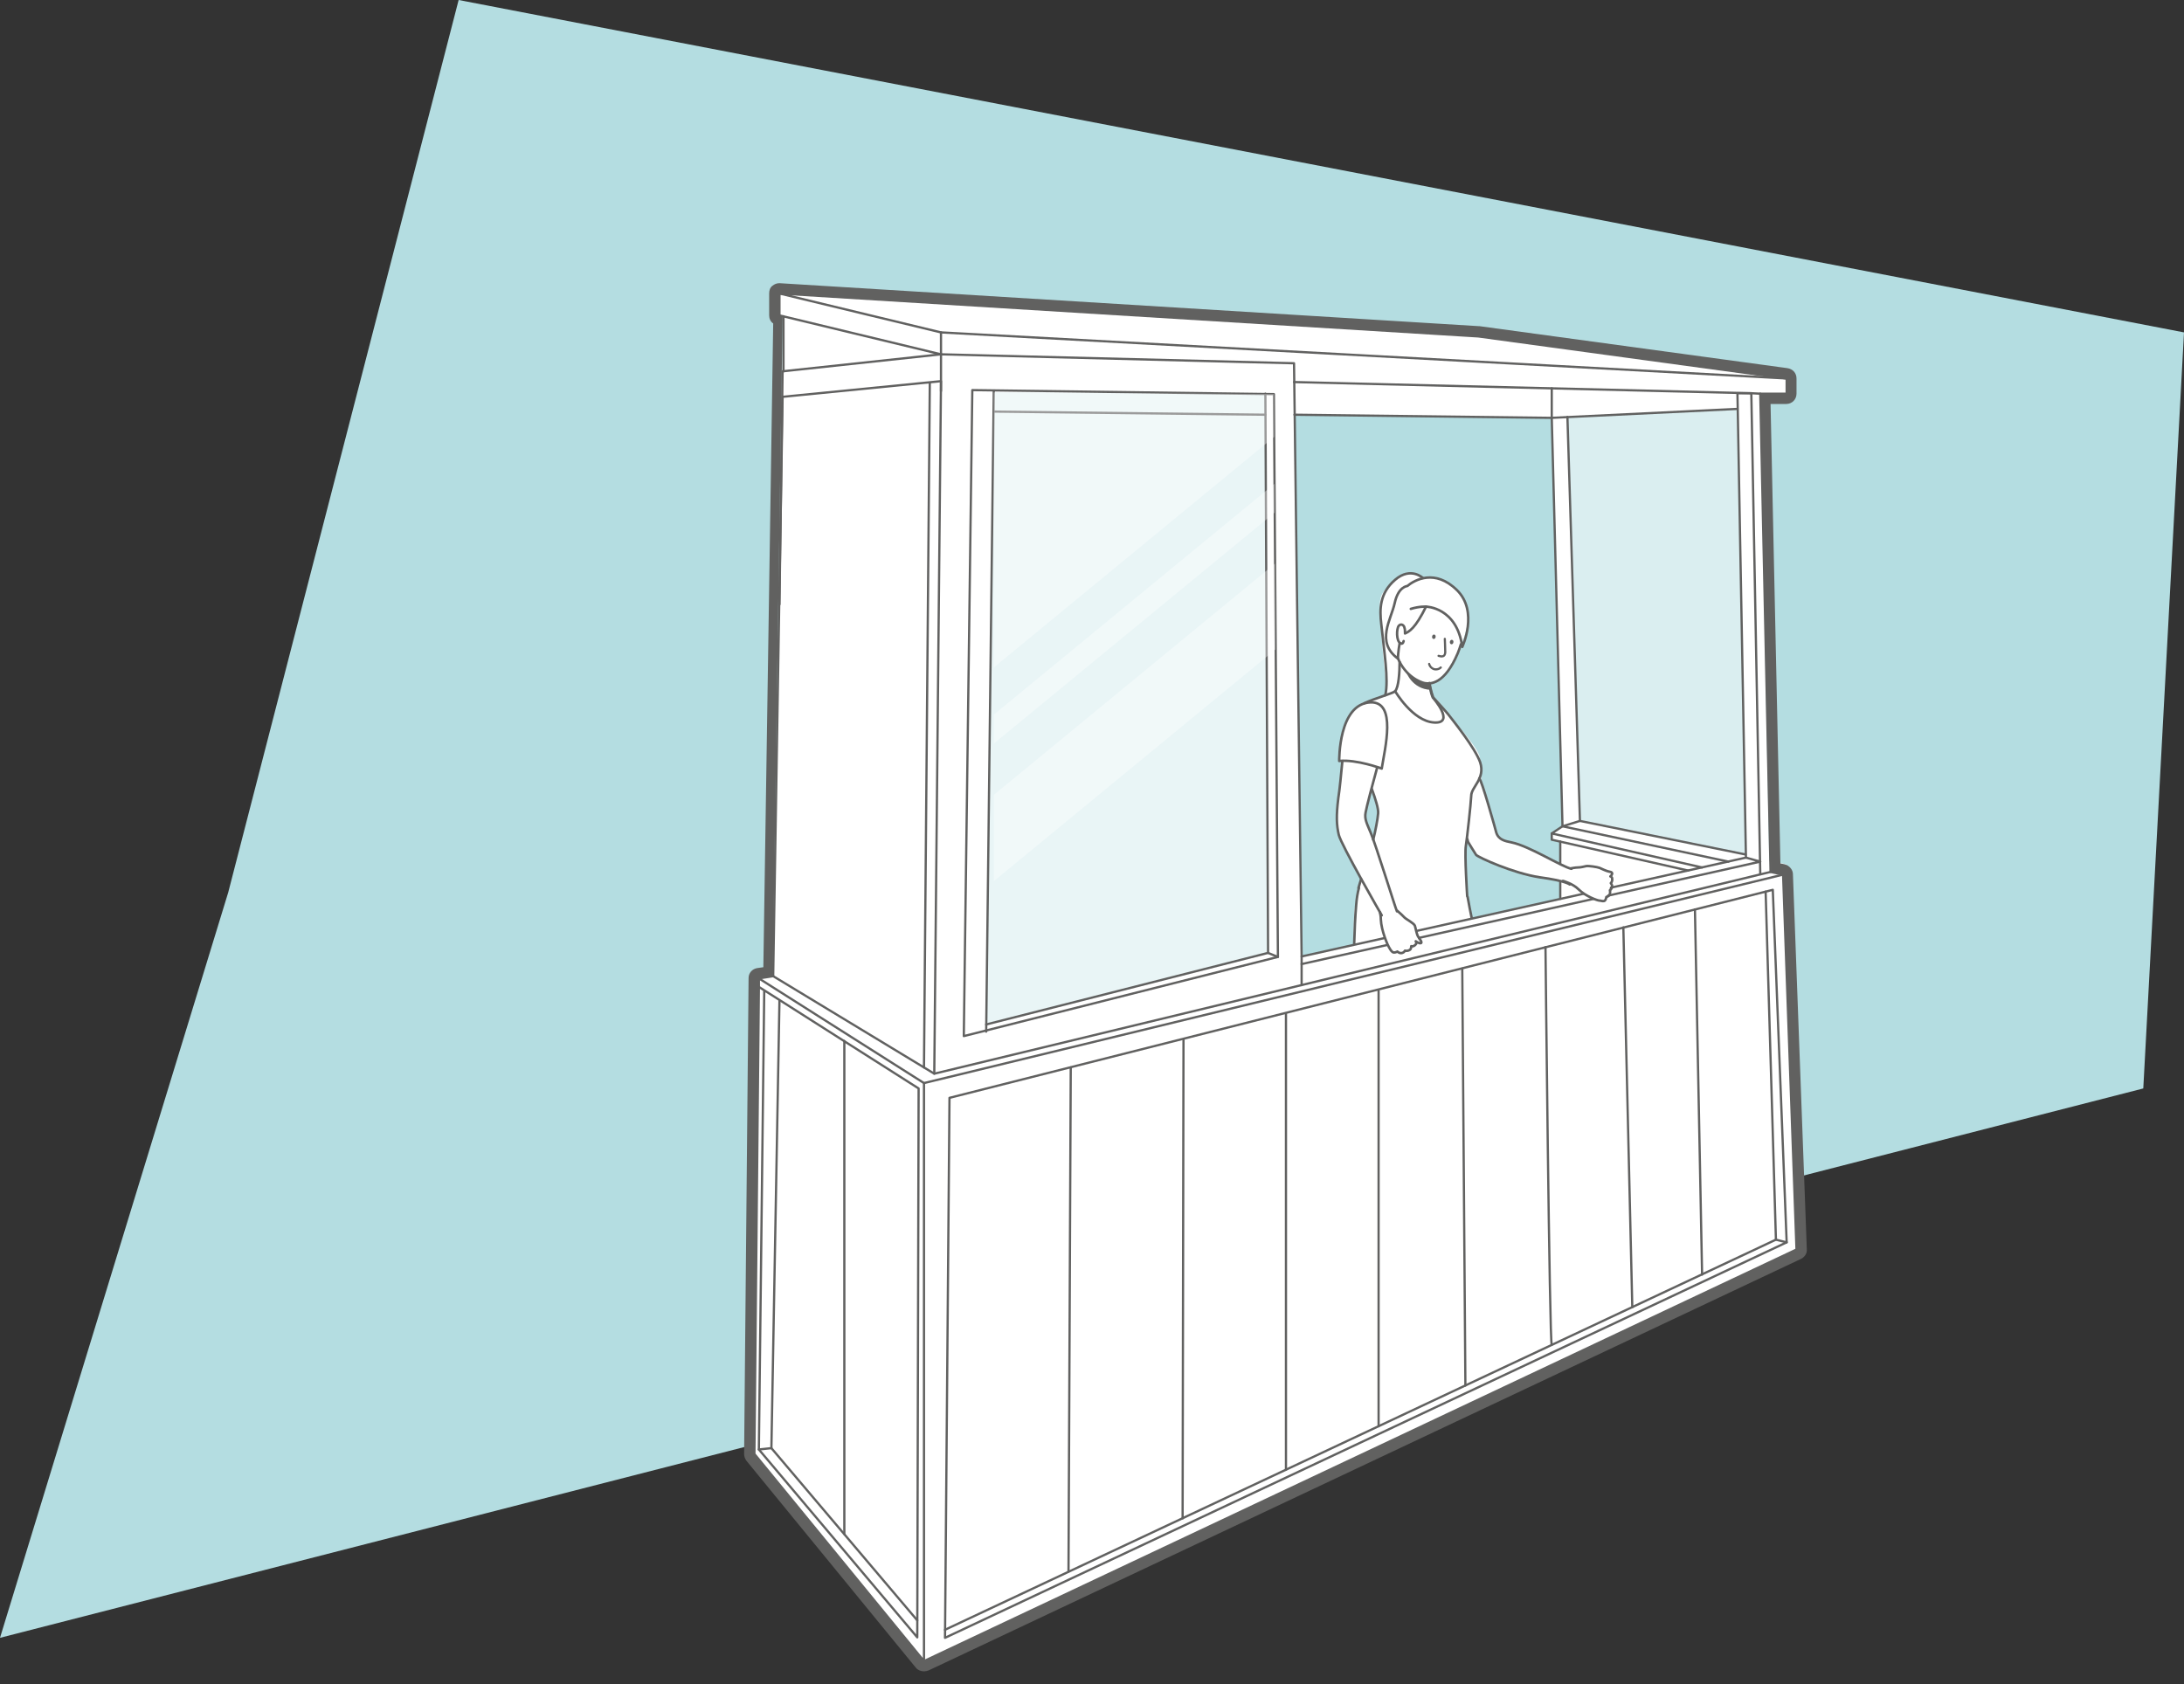 <?xml version="1.0" encoding="utf-8"?>
<!-- Generator: Adobe Illustrator 21.0.0, SVG Export Plug-In . SVG Version: 6.00 Build 0)  -->
<svg version="1.1" id="Layer_1" xmlns="http://www.w3.org/2000/svg" xmlns:xlink="http://www.w3.org/1999/xlink" x="0px" y="0px"
	 viewBox="0 0 488.1 376.5" style="enable-background:new 0 0 488.1 376.5;" xml:space="preserve">
<rect x="0" y="0" width="488.1" height="376.5" fill="#333333" stroke="none"/>
<style type="text/css">
	.st0{fill:#B4DDE1;}
	.st1{fill:#FFFFFF;}
	.st2{opacity:0.3;fill:#B4DDE1;}
	.st3{fill:none;stroke:#616160;stroke-width:0.558;stroke-linecap:round;stroke-linejoin:round;stroke-miterlimit:10;}
	.st4{fill:#616160;}
	.st5{opacity:0.5;fill:#FFFFFF;}
	.st6{fill:none;stroke:#616160;stroke-width:0.5;stroke-linecap:round;stroke-linejoin:round;stroke-miterlimit:10;}
	.st7{fill:none;stroke:#616160;stroke-width:0.486;stroke-linecap:round;stroke-linejoin:round;stroke-miterlimit:10;}
	.st8{opacity:0.37;}
	.st9{clip-path:url(#SVGID_2_);}
</style>
<title>BalkonyGS</title>
<polygon class="st0" points="102.5,0 51,199.5 0,366.1 479,243.3 488.1,74.3 "/>
<path class="st1" d="M353.1,183.5l-2.8-90.3l39.1-1.8l9.8-3.4l0-3.4l-68.9-9.4l-156.2-9.6v4.9l0.9,0.2l-2.2,147.5l-3.2,0.6l-1,106.3
	l37.9,46.3l195-92l-2.3-86.2l-3.8-0.8l-2-104.3l-5.1,2.1l1.7,100.9L353.1,183.5z M348.7,188.1v12.8l-45.1,10l-12.8,2.8l-1.6-121
	l57.5,0.7l2.4,91.3l-2.4,1.5v1.4L348.7,188.1z"/>
<path class="st1" d="M342.9,190.4c-0.9-0.5-5.2-2.2-7-2.8c-1.9-0.5-2.2-4.1-2.2-4.1s-2-6.7-2.4-8.1c-0.5-1.4-0.2-3.7-0.2-3.7
	s-0.1-0.4-0.4-2.5c-0.4-2.1-5.6-7.8-7-9.6c-1.5-1.8-2.2-3.2-3.4-3.7c-1.1-0.5-0.8-3.2-0.8-3.2s1.7-0.5,3.1-1.5
	c1.5-1,3.3-5.2,3.3-5.2l0.7-2c0,0,1.1-2.4,1.5-5.3c0.4-2.9-0.7-4.1-2.5-6.8c-1.8-2.7-6.2-2.8-6.2-2.8s-1.5,0.2-3.5-0.8
	c-2-0.9-2.8,0.4-5.6,2.8c-2.8,2.4-1.8,4.4-1.6,9.6c0.2,5.2,1,10.1,1,12.8c0,2.7-0.3,1.9-1.8,2.5c-1.5,0.7-3.3,1.2-5.5,2.8
	c-2.2,1.5-3.2,11.3-3.2,11.3l0.7,0c0,0-0.9,8.2-1.2,11c-0.4,2.9,0.5,5.4,1.1,7c0.6,1.6,4.4,8.3,4.4,8.3c-1.1,2.3-0.5,4.7-1.2,5.7
	c-0.6,0.9-0.5,9.6-0.5,9.6l11.4-1.9l15.3-4l-0.8-2.5c0,0-0.6-3.9-0.6-4.4c0-0.5-0.3-5-0.3-6.8c-0.1-1.8,0.4-4.6,0.4-4.6l2,3.6
	c0,0,0.8,0.5,2.3,1.2c1.5,0.7,9.2,3.2,9.2,3.2S343.8,191,342.9,190.4z M307.3,186.7l-0.5,0.5l-0.5-0.9c0,0-1.1-2.7-1.1-3.7
	s1.3-5.7,1.3-5.7l0.4,0.2l1,3.2l0.2,2.4L307.3,186.7z"/>
<polygon class="st2" points="282.8,88 222.1,87.7 220.4,229 283.4,213 282.8,90.1 "/>
<g>
	<g>
		<path class="st3" d="M314.2,269.8c0,0-2.1,5.9-3.5,6.6c-1.3,0.6-3.4,4-2.2,5.7c0.8,1.1,4.3,3.4,6.6,5.1"/>
		<path class="st3" d="M322.9,263.8c0.6-1.1,1.1-2.2,1.7-3.2c1.2-2.3,2.3-4.3,2.8-5c1.6-2.2,6.9-11,8.9-13.4c2-2.4,0.5-5,0.2-8.5
			c-0.1-1.5-1-4.6-2-7.9"/>
		<path class="st3" d="M326.9,229.9c0.4,4.2,0.9,8.5,0.5,9.8c-0.6,2-3,13.6-3.7,17.4c-0.7,3.8-2.1,28-2.1,28s-3.2,0.8-5.9-1
			c0,0-0.4-10.6-1.8-16c-1.5-5.4-1.4-15.2,0.5-21.4c1.1-3.6,0.4-8.1-0.9-12.3"/>
		<path class="st3" d="M321.6,285c0.2,0.1,0.3,0.1,0.3,0.1s2.6,4.5,5.3,5.8s9,3.3,8.3,5.9c-0.7,2.6-8.2,1.8-10.9,0.5
			c-2.7-1.3-9.5-1.5-10.3-4.1c-0.7-2.6,1.5-7.8,1.3-9.1"/>
		<path class="st3" d="M328,200.5c0,0,0.8,4.6,1.3,6.3c0.4,1.7,6.3,18.2,6.3,18.2s-16.8,12.2-33.1,9.6c0,0-0.3-22.4,0.6-32.4
			c0.1-1.3,0.3-2.6,0.6-3.7"/>
		<path class="st4" d="M322.9,263.8L322.9,263.8c0.6-1.1,1.1-2.2,1.7-3.2c-0.2-1.3,0.7-11.5,0.7-11.5
			C323.5,254.5,322.9,263.8,322.9,263.8z"/>
		<g>
			<path class="st3" d="M318,129.2c0,0-2.7-2.6-6.2,0.4c-3.5,3-3.5,6.6-3.1,9.9c0.6,6,1.7,12.4,0.9,15.9"/>
		</g>
		<g>
			<path class="st3" d="M327.9,200.3c0,0-0.6-9.3-0.3-11.2c0.3-2,1.1-9.2,1.2-11.2c0-2,3.2-3.8,2-7.5c-1.1-3.2-6.2-9.5-7.2-10.8
				c-1-1.2-3.3-3.7-3.3-3.7s-0.6-1.6-0.8-3.2"/>
			<path class="st3" d="M304.2,196.5c-0.3,0.9-0.5,1.7-0.6,2"/>
			<path class="st3" d="M306.6,176.4c0.8,2.2,1.5,4.4,1.4,5.4c-0.1,1.3-0.6,3.9-1.1,5.9"/>
			<path class="st3" d="M311.8,154.5c-0.5,0.5-4.6,1.6-6.9,2.7"/>
		</g>
		<g>
			<path class="st3" d="M308.8,171.8c0,0-5.6-2.1-9.5-1.7c0,0-0.2-12.8,7-13.1C312.2,156.8,309.5,167.3,308.8,171.8z"/>
		</g>
		<g>
			<path class="st3" d="M312.8,148c0,2.2-0.2,5.6-1,6.5c0,0,3.9,6.7,8.7,7c4.9,0.3-0.3-5.6-0.3-5.6s-0.3-0.7-0.5-1.7
				c-0.1-0.4-0.2-1-0.3-1.5"/>
		</g>
		<g>
			<path class="st3" d="M312.4,147.1c1.7,4.1,5,5.4,6,5.6c1.2,0.2,4.4,0.4,7.4-6.7c0.3-0.7,0.5-1.4,0.7-2"/>
		</g>
		<g>
			<path class="st3" d="M314,141.6c0.9-0.4,2.3-1.1,4.7-6c0,0,6.9,0.1,8.1,9c0,0,3.7-7.9-1.2-12.7c-4.9-4.8-9.4-2.3-11.1-0.9
				c0,0-2,0.1-2.8,3.8c-0.8,3.7-4.3,8.7,0.7,12.4c0,0,0.1-1.8,0.4-3.4"/>
		</g>
		<g>
			<path class="st3" d="M314,141.4c0-0.4,0-0.7-0.1-1c-0.1-0.7-0.8-1.1-1.3-0.5c-0.5,0.6-0.6,3.4,0.4,3.9"/>
			<path class="st3" d="M313,143.8c0.3,0.2,0.6,0,0.7-0.5"/>
		</g>
		<g>
			<path class="st4" d="M314.3,150.3c0,0,1.3,3.7,5.4,3.9c-0.1-0.4-0.2-1-0.3-1.5c0,0,0,0,0,0S316.9,153.1,314.3,150.3z"/>
		</g>
		<path class="st3" d="M318.7,135.6c0,0-1.4-0.1-3.4,0.5"/>
	</g>
</g>
<polygon class="st5" points="350.3,93.2 353.1,183.5 390.1,191 388.3,91.4 "/>
<polygon class="st1" points="299.3,211.9 355.9,199.3 348.3,290.6 326.6,304.3 289.2,306.7 "/>
<g>
	<path class="st3" d="M308.8,204.6c0,0-9.1-15.8-9.6-18c-0.5-2.2-0.6-4.2-0.1-8.2c0.3-1.9,0.6-5.1,0.9-8.2"/>
	<path class="st3" d="M307.8,171.5c-0.9,3.2-2.4,8.9-2.6,10.1c-0.3,1.5,0.3,2.5,1.2,4.7c1,2.3,5.4,16.5,5.8,17.4"/>
</g>
<polygon class="st6" points="212.2,245.4 396.2,198.9 399.3,277.7 211.2,366.1 "/>
<polyline class="st6" points="170.8,221.4 169.6,324 205,366 205.3,243.3 169.6,220.6 169.6,218.7 206.5,242.1 206.5,243.7 
	206.5,371.3 168.6,325 169.6,220.6 "/>
<polyline class="st6" points="174.2,223.7 172.4,323.7 169.6,324 "/>
<line class="st6" x1="172.4" y1="323.7" x2="205" y2="362.2"/>
<polyline class="st6" points="206.5,371.3 401.5,279.3 398.5,195.5 206.5,242.1 "/>
<polyline class="st6" points="211.2,364.3 396.9,277.1 399.3,277.7 "/>
<line class="st6" x1="396.9" y1="277.1" x2="394.6" y2="199.3"/>
<polyline class="st6" points="169.6,218.7 172.8,218.2 208.8,240 395.7,194.9 398.5,195.5 "/>
<polyline class="st6" points="172.8,218.2 174.9,88.7 210.3,85.2 208.8,240 "/>
<line class="st6" x1="206.5" y1="238.6" x2="207.8" y2="85.6"/>
<polyline class="st6" points="174.2,135.1 174.9,83 210.3,79.2 210.3,87.4 "/>
<polygon class="st6" points="285.6,213.9 284.7,88.1 217.3,87.2 215.4,231.6 "/>
<line class="st6" x1="220.4" y1="230.6" x2="222.1" y2="87.4"/>
<polyline class="st6" points="285.6,213.9 283.4,213 282.8,88 "/>
<line class="st6" x1="283.4" y1="213" x2="220.4" y2="229"/>
<polyline class="st6" points="290.9,213.8 390.2,191.7 393.4,192.6 290.9,215.5 "/>
<polyline class="st6" points="393.4,195.4 391.4,87.9 388.3,87.9 390.2,191.7 "/>
<polyline class="st6" points="289.2,85.4 391.4,87.9 393.4,88 395.7,194.9 "/>
<polyline class="st6" points="393.4,88 399.3,88 399.3,84.6 210.3,74.3 210.3,79.2 289.2,81.2 290.9,213.8 290.9,220.2 "/>
<polyline class="st6" points="210.3,74.3 174.2,65.6 174.2,70.5 210.3,79.2 "/>
<line class="st6" x1="175.1" y1="70.7" x2="175.1" y2="83"/>
<polyline class="st6" points="388.3,91.4 346.8,93.4 349.2,184.7 386.3,192.6 "/>
<polyline class="st6" points="350.3,93.2 353.1,183.5 349.2,184.7 346.8,186.3 380.4,193.9 "/>
<line class="st6" x1="353.1" y1="183.5" x2="390.1" y2="191"/>
<polyline class="st6" points="346.8,186.3 346.8,187.7 377.3,194.6 "/>
<line class="st6" x1="348.7" y1="188.1" x2="348.7" y2="200.9"/>
<line class="st6" x1="282.8" y1="92.7" x2="222.1" y2="92"/>
<polyline class="st6" points="346.8,86.8 346.8,93.4 289.3,92.7 "/>
<polyline class="st6" points="174.2,65.6 330.4,75.2 399.3,84.6 "/>
<polyline class="st1" points="309.1,208.4 310.5,211.8 312.3,212.8 317,210.1 316.4,207.8 316.2,206.9 312.3,207.2 309.1,208.4 "/>
<g>
	<path class="st3" d="M312.3,203.6c0.5,0.4,1.2,1.1,1.6,1.5c0.4,0.4,2,1.2,2.3,1.8c0.1,0.2,0.4,1.9,0.7,2.4c0.3,0.5,1,1.3,0.7,1.5
		c-0.4,0.2-1.2-0.4-1.2-0.4s0.3,0.4,0,0.7c-0.5,0.6-1,0.4-1,0.4s0,0.6-0.3,0.8c-0.6,0.4-1.1,0.2-1.1,0.2s-0.2,0.4-0.6,0.5
		c-0.6,0.2-1.1-0.3-1.1-0.3s-0.7,0.4-1.1,0.1c-0.4-0.3-0.6-0.8-0.8-1.1c-0.2-0.3-1.7-3.6-1.8-6.2c0-0.6-0.1-1.1-0.2-1.6"/>
</g>
<polygon class="st1" points="340.9,189.3 343.8,190.9 350.2,193.8 354.5,193.7 358.1,194.3 360.2,195.3 359.8,196 359.9,197.5 
	359.7,199.1 358.9,200.6 358.4,201.5 356.4,201.1 354,199.9 351.8,198.2 348.5,196.8 343.1,195.9 339.4,195 "/>
<g>
	<path class="st7" d="M319.4,148.4c0,0,0.1,0.7,0.9,1.1c0.4,0.2,1.2,0.2,1.7-0.3"/>
	<ellipse transform="matrix(0.161 -0.987 0.987 0.161 130.681 440.511)" class="st4" cx="324.3" cy="143.4" rx="0.5" ry="0.4"/>
	<ellipse transform="matrix(0.161 -0.987 0.987 0.161 128.436 435.559)" class="st4" cx="320.3" cy="142.3" rx="0.5" ry="0.4"/>
	<path class="st7" d="M322.9,142.8c0,0,0.1,2.2,0.1,3c-0.1,1.4-1.3,0.8-1.5,0.8"/>
</g>
<path class="st3" d="M327.9,187.5c0.1,0.2,0.1,0.4,0.2,0.7c0,0,1.7,2.8,1.8,2.9c0.6,0.6,8.3,4.1,14.2,5c5.9,0.8,6.7,1.6,6.7,1.6"/>
<path class="st3" d="M351.2,194.2c-2.1-0.4-9.4-5.1-13.4-5.9c-1.5-0.3-2.9-0.6-3.4-2.2c-0.2-0.8-3.3-11.9-3.8-12.1"/>
<g>
	<g>
		<g>
			<path class="st3" d="M351.1,194.1c0,0,1-0.2,1.6-0.2c0.6,0,1.3-0.2,1.8-0.3c0.5-0.1,2.5,0.2,3,0.4c0.2,0.1,1.5,0.7,2,0.8
				c0.4,0.1,0.8,0.1,0.8,0.5c-0.1,0.4-0.4,0.6-0.4,0.6s0.4,0.1,0.4,0.5c0.1,0.7-0.3,1-0.3,1s0.3,0.4,0.3,0.7
				c-0.1,0.7-0.5,0.9-0.5,0.9s0.1,0.4,0,0.8c-0.2,0.6-0.8,0.7-0.8,0.7s-0.1,0.8-0.5,0.9c-0.4,0.1-0.7-0.1-1.1-0.1
				c-0.3,0-3-0.9-4.6-2.5c-1.3-1.3-3.5-1.9-3.5-1.9"/>
		</g>
	</g>
</g>
<g class="st8">
	<defs>
		<polygon id="SVGID_1_" class="st8" points="222.1,87.7 284.7,88.1 285.2,168 222.1,209 		"/>
	</defs>
	<clipPath id="SVGID_2_">
		<use xlink:href="#SVGID_1_"  style="overflow:visible;"/>
	</clipPath>
	<g class="st9">
		
			<rect x="235.8" y="-30.7" transform="matrix(0.635 0.772 -0.772 0.635 160.385 -170.858)" class="st1" width="50.7" height="230.2"/>
		
			<rect x="281.5" y="-2.9" transform="matrix(0.635 0.772 -0.772 0.635 190.229 -178.389)" class="st1" width="5" height="230.2"/>
		
			<rect x="288.5" y="11.6" transform="matrix(0.635 0.772 -0.772 0.635 205.795 -182.317)" class="st1" width="14.9" height="230.2"/>
	</g>
</g>
<line class="st6" x1="239.3" y1="238.6" x2="238.8" y2="351.3"/>
<line class="st6" x1="264.5" y1="232.4" x2="264.3" y2="339.4"/>
<line class="st6" x1="287.4" y1="226.6" x2="287.4" y2="328.5"/>
<line class="st6" x1="308.1" y1="221.5" x2="308.1" y2="318.8"/>
<line class="st6" x1="326.8" y1="216.5" x2="327.5" y2="309.7"/>
<path class="st6" d="M345.4,211.7c0,0,0.9,89.1,1.4,88.9"/>
<line class="st6" x1="362.8" y1="207.3" x2="364.8" y2="292.2"/>
<line class="st6" x1="378.8" y1="203.3" x2="380.4" y2="284.9"/>
<line class="st6" x1="188.7" y1="232.7" x2="188.7" y2="342.9"/>
<g>
	<path class="st4" d="M174.2,65.6l156.2,9.6l68.9,9.4l0,3.4h-5.8l2.3,106.9l2.7,0.6l3.1,83.8l-195,92L168.6,325l0.9-106.3l3.2-0.6
		l2.2-147.5l-0.9-0.2V65.6 M174.2,63.3c-0.6,0-1.1,0.2-1.6,0.6c-0.5,0.4-0.7,1-0.7,1.7v4.9c0,0.7,0.3,1.4,0.9,1.8l-2.2,143.9
		l-1.4,0.2c-1.1,0.2-1.9,1.1-1.9,2.2L166.3,325c0,0.5,0.2,1.1,0.5,1.5l37.9,46.3c0.4,0.5,1.1,0.8,1.8,0.8c0.3,0,0.7-0.1,1-0.2
		l195-92c0.8-0.4,1.4-1.2,1.3-2.2l-3.1-83.8c0-1-0.8-1.9-1.8-2.2l-1-0.2l-2.2-102.7h3.5c1.3,0,2.3-1,2.3-2.3l0-3.4
		c0-1.2-0.8-2.1-2-2.3l-68.9-9.4c-0.1,0-0.1,0-0.2,0l-156.2-9.6C174.3,63.3,174.2,63.3,174.2,63.3L174.2,63.3z"/>
</g>
</svg>
